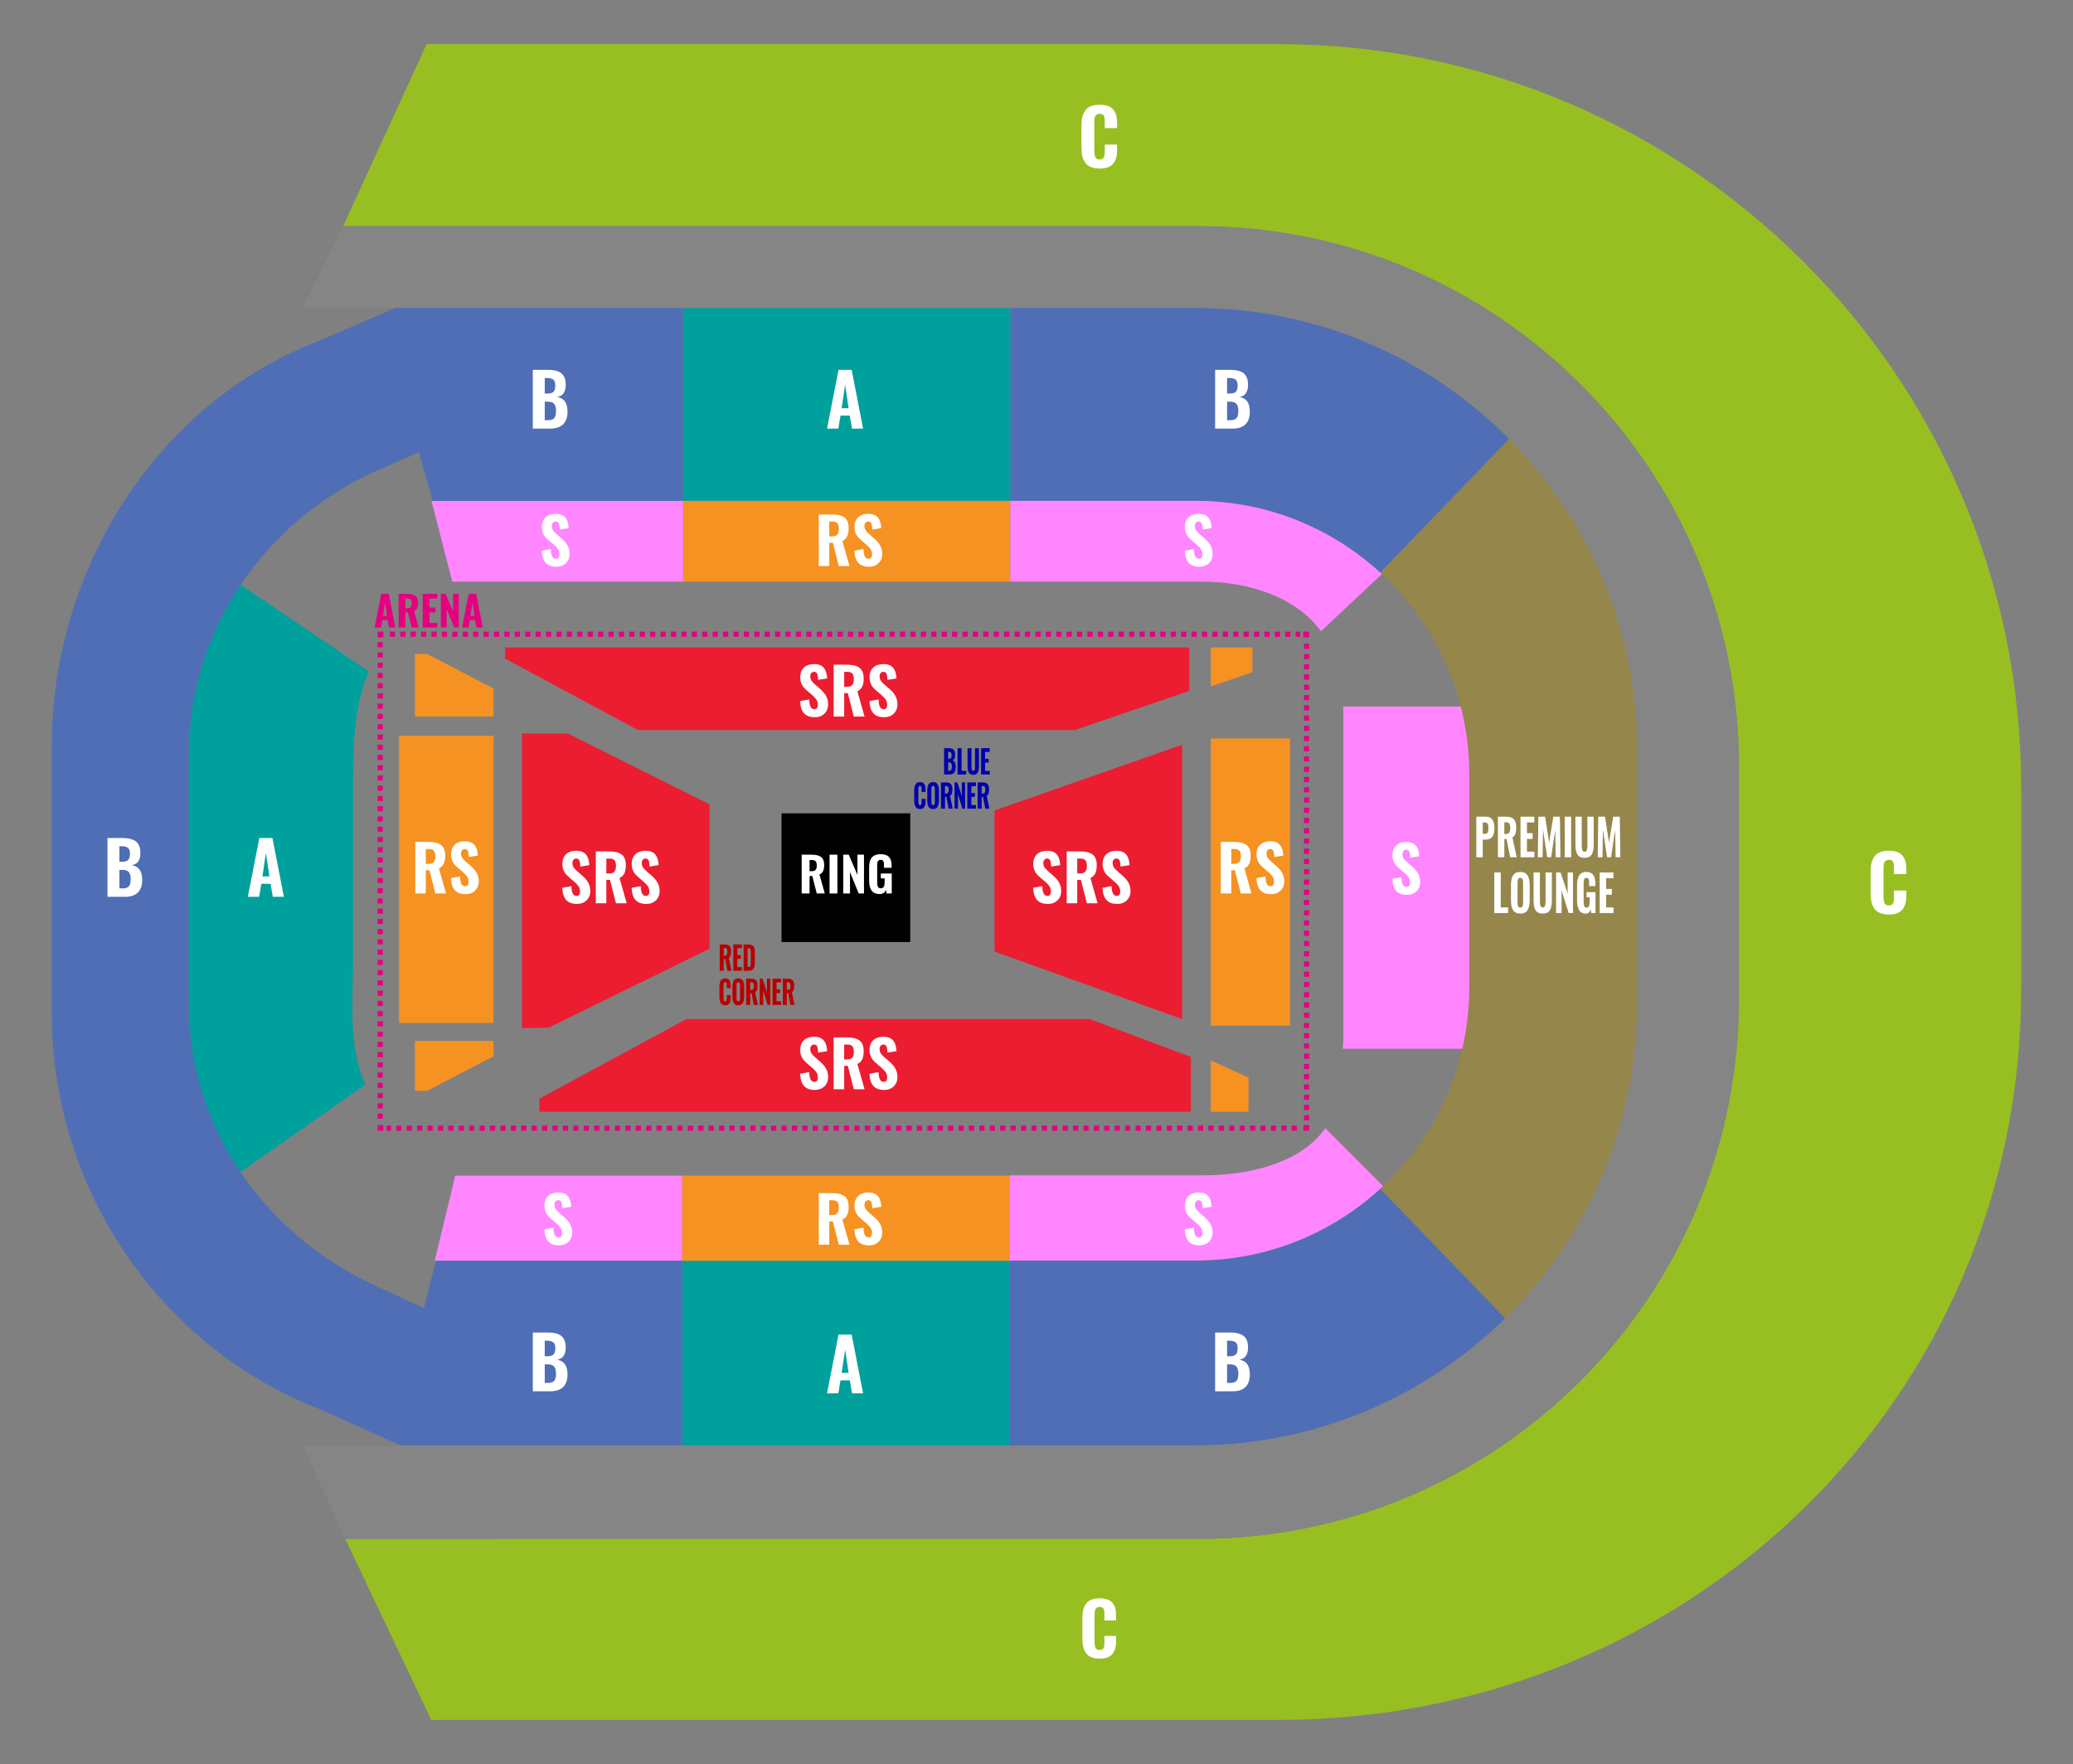 <?xml version="1.0" encoding="UTF-8"?>
<svg id="_レイヤー_2" data-name="レイヤー_2" xmlns="http://www.w3.org/2000/svg" version="1.1" viewBox="0 0 800 680.645">
  <rect x="0" y="0" width="800" height="680.645" fill="#808080" stroke="none"/>
  <!-- Generator: Adobe Illustrator 29.6.1, SVG Export Plug-In . SVG Version: 2.1.1 Build 9)  -->
  <polygon points="190.471 59.52 152.591 118.835 171.531 193.253 518.172 181.378 532.64 220.902 580.88 256.227 569.724 452.732 532.72 458.735 444.659 480.268 232.858 476.352 167.755 486.461 201.426 639.687 485.239 616.719 664.197 526.642 725.126 393.2 704.816 225.331 543.379 78.863 315.973 48.882 190.471 59.52" fill="#858585"/>
  <path d="M493.23,17.016H164.654l-32.221,70.242h330.148c115.158,0,208.512,93.354,208.512,208.512v89.495c0,115.158-93.354,208.512-208.512,208.512H133.238l33.188,69.852h326.805c158.378,0,286.77-123.489,286.77-281.868v-77.976c0-158.378-128.391-286.77-286.77-286.77Z" fill="#97bf22"/>
  <path d="M671.092,385.265v-89.495c0-115.158-93.354-208.512-208.512-208.512H132.432l-15.547,31.577h344.285c94.226,0,170.612,76.385,170.612,170.612v97.631c0,94.226-76.385,170.612-170.612,170.612H116.886l16.352,36.088h329.342c115.158,0,208.512-93.354,208.512-208.512Z" fill="#858585"/>
  <rect x="467.252" y="284.936" width="30.61" height="110.841" fill="#f59222"/>
  <rect x="153.98" y="283.886" width="36.491" height="110.841" fill="#f59222"/>
  <polygon points="383.799 367.161 456.216 393.2 456.216 287.353 383.799 312.716 383.799 367.161" fill="#ec1d31"/>
  <polygon points="273.844 366.038 211.779 396.496 201.426 396.744 201.426 283.031 219.134 283.031 273.844 310.391 273.844 366.038" fill="#ec1d31"/>
  <rect x="301.614" y="313.821" width="49.661" height="49.661"/>
  <polygon points="164.815 252.312 160.102 252.312 160.102 276.478 190.471 276.478 190.471 265.664 164.815 252.312" fill="#f59222"/>
  <polygon points="164.815 420.91 160.102 420.91 160.102 401.646 190.471 401.646 190.471 407.558 164.815 420.91" fill="#f59222"/>
  <rect x="263.291" y="486.461" width="126.307" height="71.228" fill="#00a09d"/>
  <path d="M461.405,486.461h-71.806v71.228h71.572c46.645,0,88.911-18.727,119.71-49.063l-48.16-49.892c-18.79,17.215-43.823,27.726-71.315,27.726Z" fill="#4f6eb5"/>
  <path d="M565.655,272.606h-47.302c.055.988.089,1.982.089,2.984v123.73c0,1.81-.092,3.598-.27,5.361h47.319c2.01-8.138,3.096-16.641,3.096-25.4v-81.984c0-8.506-1.033-16.766-2.932-24.69Z" fill="#ff86ff"/>
  <path d="M631.782,387.078v-97.631c0-46.824-18.868-89.237-49.41-120.066l-49.733,51.521c21.123,19.311,34.377,47.087,34.377,77.963v81.984c0,30.836-13.221,58.578-34.297,77.886l48.16,49.892c31.417-30.944,50.902-73.968,50.902-121.549Z" fill="#95864c"/>
  <path d="M461.17,118.835h-71.269v74.418h71.504c27.452,0,52.453,10.479,71.235,27.649l49.733-51.521c-30.918-31.209-73.8-50.546-121.202-50.546Z" fill="#4f6eb5"/>
  <rect x="263.593" y="118.835" width="126.308" height="74.418" fill="#00a09d"/>
  <polygon points="175.695 453.615 167.755 486.461 263.291 486.461 263.291 453.615 175.695 453.615" fill="#ff86ff"/>
  <rect x="263.291" y="453.615" width="126.307" height="32.847" fill="#f59222"/>
  <path d="M464.147,453.504h-74.548v32.847h71.806c28.011,0,53.456-10.925,72.36-28.722l-22.302-22.302c-9.544,13.535-29.496,18.177-47.316,18.177Z" fill="#ff86ff"/>
  <rect x="263.593" y="193.253" width="126.308" height="31.18" fill="#f59222"/>
  <path d="M464.147,224.433c17.588,0,36.053,5.899,45.632,19.136l23.501-22.057c-18.852-17.525-44.104-28.259-71.874-28.259h-71.504v31.18h74.246Z" fill="#ff86ff"/>
  <polygon points="174.542 224.433 263.593 224.433 263.593 193.253 166.513 193.253 174.542 224.433" fill="#ff86ff"/>
  <path d="M72.783,291.774v95.072c0,24.273,7.096,46.888,19.324,65.886l48.925-34.279c-6.698-14.336-4.753-31.815-4.753-48.683v-60.921c0-16.746-.483-35.455,6.123-49.711l-49.929-33.808c-12.45,19.114-19.691,41.931-19.691,66.443Z" fill="#00a09d"/>
  <path d="M142.904,182.714l18.729-8.216,5.317,18.755h96.644v-74.418h-111.002l-30.39,13.051c-60.767,23.593-102.201,86.765-102.201,155.869v103.108c0,69,42.49,129.098,103.111,152.763l31.493,14.063h108.687v-71.228h-95.093l-4.592,18.305-19.333-8.941c-41.636-19.392-71.491-60.021-71.491-108.979v-95.072c0-48.587,28.995-89.472,70.122-109.059Z" fill="#4f6eb5"/>
  <g>
    <polyline points="504.207 434.092 504.207 435.327 502.972 435.327" fill="none" stroke="#e4007f" stroke-miterlimit="10" stroke-width="1.999"/>
    <line x1="500.489" y1="435.327" x2="149.202" y2="435.327" fill="none" stroke="#e4007f" stroke-dasharray="2.009 2.009" stroke-miterlimit="10" stroke-width="1.999"/>
    <polyline points="147.96 435.327 146.725 435.327 146.725 434.092" fill="none" stroke="#e4007f" stroke-miterlimit="10" stroke-width="1.999"/>
    <line x1="146.725" y1="431.649" x2="146.725" y2="247.177" fill="none" stroke="#e4007f" stroke-dasharray="1.977 1.977" stroke-miterlimit="10" stroke-width="1.999"/>
    <polyline points="146.725 245.956 146.725 244.72 147.96 244.72" fill="none" stroke="#e4007f" stroke-miterlimit="10" stroke-width="1.999"/>
    <line x1="150.443" y1="244.72" x2="501.73" y2="244.72" fill="none" stroke="#e4007f" stroke-dasharray="2.009 2.009" stroke-miterlimit="10" stroke-width="1.999"/>
    <polyline points="502.972 244.72 504.207 244.72 504.207 245.956" fill="none" stroke="#e4007f" stroke-miterlimit="10" stroke-width="1.999"/>
    <line x1="504.207" y1="248.399" x2="504.207" y2="432.871" fill="none" stroke="#e4007f" stroke-dasharray="1.977 1.977" stroke-miterlimit="10" stroke-width="1.999"/>
  </g>
  <polygon points="194.982 249.815 194.921 254.117 246.214 281.714 414.731 281.714 458.924 266.598 458.924 249.815 194.982 249.815" fill="#ec1d31"/>
  <polygon points="483.33 249.815 467.252 249.815 467.252 264.869 483.33 259.369 483.33 249.815" fill="#f59222"/>
  <polygon points="420.531 393.2 264.902 393.2 208.181 423.892 208.181 428.965 459.549 428.965 459.549 407.796 420.531 393.2" fill="#ec1d31"/>
  <polygon points="481.819 415.732 467.252 409.204 467.252 428.965 481.819 428.965 481.819 415.732" fill="#f59222"/>
  <path d="M424.359,639.988c-1.241,0-2.298-.18-3.174-.539-.875-.361-1.564-.887-2.066-1.581-.501-.693-.862-1.486-1.08-2.38s-.328-1.933-.328-3.118v-8.004c0-1.231.11-2.298.328-3.2s.579-1.697,1.08-2.381c.502-.683,1.189-1.198,2.059-1.545.871-.348,1.931-.52,3.181-.52,1.185,0,2.195.152,3.03.459.834.305,1.49.754,1.97,1.347s.825,1.274,1.039,2.046c.215.77.322,1.671.322,2.701v1.971h-4.5v-2.668c0-.1-.005-.264-.014-.492-.008-.228-.025-.39-.047-.485-.023-.095-.056-.235-.097-.418s-.091-.315-.151-.397c-.059-.082-.134-.182-.226-.3-.091-.118-.198-.203-.321-.253-.123-.049-.269-.095-.438-.136s-.354-.062-.554-.062c-.355,0-.659.062-.91.185s-.444.276-.58.459c-.138.182-.243.431-.315.746-.074.314-.118.606-.136.875-.019.269-.028.608-.028,1.019v10.137c0,1.103.139,1.915.418,2.435.278.519.795.78,1.552.78.292,0,.548-.036.766-.11.218-.072.395-.193.526-.362.133-.169.238-.333.315-.492s.133-.385.164-.677c.033-.292.053-.538.062-.739.01-.202.014-.479.014-.835v-2.216h4.5v1.915c0,1.049-.103,1.967-.308,2.756-.205.788-.541,1.5-1.005,2.134-.466.634-1.122,1.117-1.971,1.451-.847.332-1.874.498-3.077.498Z" fill="#fff"/>
  <path d="M41.478,346.036v-22.681h5.745c.839,0,1.589.05,2.251.15.661.101,1.299.281,1.915.541.615.259,1.124.606,1.525,1.04s.716.996.944,1.689c.218.675.328,1.455.328,2.339v.11c-.037,2.727-1.145,4.268-3.324,4.623,2.645.41,3.981,2.253,4.008,5.527v.151c0,2.134-.556,3.748-1.669,4.842-1.14,1.113-2.79,1.669-4.952,1.669h-6.771ZM46.088,332.507h1.108c1.14,0,1.919-.251,2.339-.752.419-.501.629-1.318.629-2.449,0-1.049-.272-1.779-.814-2.189-.543-.41-1.398-.615-2.565-.615h-.698v6.006ZM46.088,342.794h1.258c1.159,0,1.963-.273,2.415-.821s.677-1.432.677-2.654c0-1.323-.244-2.266-.732-2.832-.488-.565-1.32-.848-2.496-.848h-1.122v7.155Z" fill="#fff"/>
  <path d="M205.616,165.374v-22.681h5.746c.839,0,1.589.05,2.251.15.66.101,1.299.281,1.915.541.615.259,1.124.606,1.524,1.04.402.433.717.996.945,1.689.218.675.328,1.455.328,2.339v.11c-.037,2.727-1.145,4.268-3.325,4.623,2.645.41,3.981,2.253,4.008,5.527v.151c0,2.134-.556,3.748-1.669,4.842-1.139,1.113-2.79,1.669-4.952,1.669h-6.771ZM210.226,151.845h1.108c1.14,0,1.92-.251,2.34-.752.419-.501.629-1.318.629-2.449,0-1.049-.272-1.779-.813-2.189-.543-.41-1.399-.615-2.566-.615h-.698v6.006ZM210.226,162.132h1.259c1.159,0,1.963-.273,2.415-.821s.677-1.432.677-2.654c0-1.323-.245-2.266-.733-2.832s-1.32-.848-2.496-.848h-1.122v7.155Z" fill="#fff"/>
  <path d="M468.934,165.374v-22.681h5.746c.839,0,1.589.05,2.251.15.661.101,1.3.281,1.915.541.615.259,1.124.606,1.525,1.04.401.433.716.996.944,1.689.218.675.328,1.455.328,2.339v.11c-.036,2.727-1.145,4.268-3.325,4.623,2.645.41,3.981,2.253,4.009,5.527v.151c0,2.134-.556,3.748-1.669,4.842-1.14,1.113-2.791,1.669-4.953,1.669h-6.771ZM473.544,151.845h1.108c1.14,0,1.92-.251,2.34-.752.419-.501.629-1.318.629-2.449,0-1.049-.272-1.779-.813-2.189-.543-.41-1.397-.615-2.566-.615h-.698v6.006ZM473.544,162.132h1.259c1.159,0,1.963-.273,2.415-.821s.677-1.432.677-2.654c0-1.323-.244-2.266-.731-2.832-.489-.565-1.32-.848-2.497-.848h-1.122v7.155Z" fill="#fff"/>
  <path d="M424.374,65.043c-1.312,0-2.432-.191-3.357-.572-.927-.381-1.656-.938-2.186-1.671-.531-.734-.912-1.573-1.144-2.519s-.348-2.046-.348-3.301v-8.467c0-1.303.116-2.432.348-3.388.232-.955.613-1.795,1.144-2.519.53-.723,1.256-1.268,2.178-1.635.921-.367,2.043-.55,3.365-.55,1.255,0,2.324.162,3.206.485.883.323,1.577.798,2.084,1.426.507.627.874,1.349,1.101,2.164s.34,1.769.34,2.858v2.085h-4.762v-2.823c0-.106-.005-.28-.014-.521-.01-.241-.027-.413-.051-.514s-.058-.249-.101-.442c-.043-.192-.097-.332-.159-.419s-.142-.193-.239-.319-.21-.215-.34-.268-.285-.101-.463-.145-.374-.065-.587-.065c-.375,0-.696.065-.962.196s-.471.292-.615.485-.256.456-.333.789-.126.642-.145.926c-.019.285-.029.644-.029,1.078v10.726c0,1.168.147,2.026.442,2.576.294.55.842.825,1.642.825.309,0,.579-.039.811-.116s.418-.205.558-.384.251-.352.333-.521.14-.408.174-.717c.034-.308.056-.569.065-.781s.014-.507.014-.883v-2.345h4.762v2.027c0,1.11-.109,2.082-.326,2.916-.217.835-.572,1.588-1.064,2.258-.492.671-1.186,1.183-2.084,1.534-.898.352-1.983.529-3.257.529Z" fill="#fff"/>
  <path d="M728.935,352.874c-1.312,0-2.432-.191-3.357-.572-.927-.38-1.656-.938-2.186-1.671-.531-.734-.912-1.572-1.144-2.519-.232-.945-.348-2.046-.348-3.301v-8.467c0-1.303.116-2.432.348-3.388.232-.955.613-1.795,1.144-2.519.53-.723,1.256-1.268,2.178-1.635.921-.367,2.043-.55,3.365-.55,1.255,0,2.324.162,3.206.485.883.323,1.577.798,2.084,1.426.507.627.874,1.349,1.101,2.164s.34,1.769.34,2.858v2.085h-4.762v-2.823c0-.106-.005-.28-.014-.521-.01-.241-.027-.413-.051-.514s-.058-.249-.101-.442c-.043-.192-.097-.332-.159-.419s-.142-.193-.239-.319-.21-.215-.34-.268-.285-.101-.463-.145-.374-.065-.587-.065c-.375,0-.696.065-.962.196s-.471.292-.615.485-.256.456-.333.789-.126.642-.145.926c-.019.285-.029.644-.029,1.078v10.726c0,1.168.147,2.026.442,2.577s.842.825,1.642.825c.309,0,.579-.039.811-.116s.418-.205.558-.384.251-.352.333-.521.14-.408.174-.717c.034-.308.056-.568.065-.781s.014-.507.014-.883v-2.345h4.762v2.026c0,1.11-.109,2.082-.326,2.917s-.572,1.587-1.064,2.258-1.186,1.183-2.084,1.534c-.898.352-1.983.529-3.257.529Z" fill="#fff"/>
  <g>
    <path d="M569.724,330.784v-15.669h3.818c2.123,0,3.185,1.499,3.185,4.498,0,.813-.083,1.507-.251,2.084-.167.577-.408,1.027-.722,1.352-.315.325-.671.558-1.069.699s-.856.212-1.371.212h-1.105v6.823h-2.485ZM572.209,321.731h.795c.55,0,.92-.159,1.107-.477.186-.318.28-.877.28-1.677,0-.409-.014-.732-.041-.968-.027-.236-.086-.46-.177-.671-.091-.211-.231-.361-.42-.449-.188-.088-.438-.132-.748-.132h-.795v4.375Z" fill="#fff"/>
    <path d="M578.058,330.784v-15.669h3.089c.648,0,1.206.065,1.673.194s.881.348,1.242.657c.362.308.631.737.811,1.285.18.548.269,1.222.269,2.022,0,1.008-.112,1.824-.335,2.448-.223.623-.608,1.096-1.154,1.417l1.688,7.645h-2.535l-1.401-7.069h-.862v7.069h-2.485ZM580.543,321.787h.619c.6,0,1.025-.181,1.274-.543.251-.363.377-.941.377-1.734,0-.775-.11-1.341-.328-1.697-.218-.355-.613-.533-1.183-.533h-.759v4.507Z" fill="#fff"/>
    <path d="M586.785,330.784v-15.669h5.322v2.211h-2.837v4.148h2.204v2.23h-2.204v4.905h2.867v2.173h-5.352Z" fill="#fff"/>
    <path d="M593.467,330.784l.199-15.669h2.616l1.541,9.998,1.621-9.998h2.544l.199,15.669h-1.821l-.17-10.575-1.585,10.575h-1.518l-1.629-10.631-.154,10.631h-1.843Z" fill="#fff"/>
    <path d="M603.859,330.784v-15.669h2.469v15.669h-2.469Z" fill="#fff"/>
    <path d="M611.506,330.992c-.683,0-1.257-.115-1.721-.345-.465-.23-.829-.58-1.091-1.049-.263-.469-.449-1.014-.558-1.635-.107-.62-.162-1.372-.162-2.254v-10.594h2.44v11c0,.296.006.55.018.761s.04.436.081.676c.042.24.101.433.177.581s.182.271.32.369.303.146.495.146.357-.048.497-.146.247-.221.321-.369.133-.342.176-.581c.045-.24.071-.463.082-.671.01-.208.014-.463.014-.766v-11h2.439v10.594c0,.882-.053,1.633-.162,2.254-.109.621-.292,1.166-.553,1.635-.261.469-.623.819-1.087,1.049s-1.04.345-1.728.345Z" fill="#fff"/>
    <path d="M616.585,330.784l.199-15.669h2.616l1.541,9.998,1.621-9.998h2.544l.199,15.669h-1.821l-.17-10.575-1.585,10.575h-1.518l-1.629-10.631-.154,10.631h-1.843Z" fill="#fff"/>
    <path d="M576.669,352.303v-15.669h2.485v13.496h2.852v2.173h-5.337Z" fill="#fff"/>
    <path d="M586.708,352.51c-.663,0-1.229-.115-1.694-.345-.467-.229-.84-.573-1.117-1.029-.278-.457-.479-.994-.605-1.612-.124-.617-.187-1.344-.187-2.182v-5.784c0-.838.063-1.564.187-2.178.126-.614.327-1.145.605-1.592s.65-.784,1.117-1.011c.466-.227,1.032-.34,1.694-.34,1.292,0,2.221.432,2.783,1.295s.845,2.139.845,3.827v5.784c0,1.688-.282,2.971-.845,3.851-.562.879-1.49,1.318-2.783,1.318ZM586.229,350.096c.133.08.293.118.479.118.187,0,.348-.039.483-.118.135-.078.241-.177.317-.297.076-.121.136-.278.181-.473.043-.196.072-.383.084-.562s.018-.395.018-.647v-7.334c0-.252-.006-.468-.018-.647-.012-.18-.041-.364-.084-.553-.045-.189-.105-.342-.181-.459s-.182-.212-.317-.288c-.135-.075-.296-.113-.483-.113-.186,0-.346.038-.479.113-.133.076-.235.172-.309.288s-.132.271-.174.463c-.041.192-.069.377-.081.553-.012.176-.018.39-.018.643v7.334c0,.252.006.467.018.647s.04.367.081.562c.042.196.1.352.174.473.074.119.176.218.309.297Z" fill="#fff"/>
    <path d="M595.365,352.51c-.683,0-1.257-.115-1.721-.345-.465-.229-.829-.579-1.091-1.049-.263-.469-.449-1.014-.558-1.635-.107-.62-.162-1.371-.162-2.253v-10.595h2.44v11c0,.297.006.55.018.761s.04.436.081.676c.042.239.101.433.177.58.076.148.182.272.32.369s.303.146.495.146.357-.048.497-.146.247-.221.321-.369c.074-.147.133-.342.176-.58.045-.24.071-.463.082-.671.01-.209.014-.463.014-.766v-11h2.439v10.595c0,.882-.053,1.633-.162,2.253-.109.622-.292,1.166-.553,1.635s-.623.819-1.087,1.049c-.465.231-1.04.345-1.728.345Z" fill="#fff"/>
    <path d="M600.514,352.303v-15.669h1.733l2.727,8.138v-8.138h2.064v15.669h-1.658l-2.743-8.656v8.656h-2.123Z" fill="#fff"/>
    <path d="M611.92,352.52c-.605,0-1.122-.127-1.556-.378-.432-.252-.776-.622-1.032-1.107-.255-.485-.44-1.05-.556-1.696s-.173-1.397-.173-2.254v-5.16c0-.706.035-1.333.106-1.881s.193-1.054.364-1.517c.173-.463.393-.844.664-1.143s.611-.532,1.021-.699c.41-.167.886-.25,1.426-.25.638,0,1.186.103,1.644.307.457.205.819.512,1.087.921.268.41.462.888.583,1.437.119.548.18,1.191.18,1.928v.888h-2.41v-1.058c0-.29-.005-.526-.014-.709s-.035-.373-.074-.571c-.04-.199-.097-.355-.17-.468s-.175-.206-.305-.279c-.13-.072-.292-.109-.483-.109-.202,0-.372.046-.509.137-.138.092-.243.202-.316.331-.075.129-.132.31-.174.543s-.066.441-.074.624-.011.422-.011.718v6.795c0,.763.081,1.342.243,1.739.163.397.465.595.908.595.447,0,.758-.212.932-.637.175-.426.262-1.032.262-1.82v-1.54h-1.202v-1.966h3.443v8.061h-1.629l-.162-1.437c-.369,1.103-1.04,1.655-2.013,1.655Z" fill="#fff"/>
    <path d="M617.332,352.303v-15.669h5.322v2.211h-2.837v4.148h2.204v2.23h-2.204v4.906h2.867v2.173h-5.352Z" fill="#fff"/>
  </g>
  <g>
    <path d="M364.341,298.832v-10.14h1.926c.281,0,.533.022.754.067.222.045.437.126.643.242.206.116.377.271.51.465.135.194.24.445.317.755.072.302.11.65.11,1.046v.049c-.012,1.219-.384,1.908-1.115,2.067.887.183,1.335,1.007,1.344,2.471v.067c0,.955-.187,1.676-.56,2.165-.383.498-.935.746-1.661.746h-2.27ZM365.887,292.783h.372c.381,0,.643-.112.784-.337.14-.224.21-.589.21-1.095,0-.469-.091-.795-.273-.979s-.468-.275-.859-.275h-.234v2.685ZM365.887,297.382h.421c.389,0,.659-.122.81-.367.152-.245.227-.64.227-1.187,0-.591-.081-1.013-.245-1.266s-.443-.379-.838-.379h-.375v3.199Z" fill="#0000ae"/>
    <path d="M369.54,298.832v-10.14h1.546v8.734h1.775v1.407h-3.321Z" fill="#0000ae"/>
    <path d="M375.592,298.966c-.425,0-.782-.074-1.072-.223-.288-.149-.515-.375-.678-.679-.164-.304-.28-.656-.346-1.058-.068-.401-.101-.888-.101-1.458v-6.856h1.518v7.119c0,.192.004.356.012.492.007.136.024.282.051.437.025.154.062.28.11.376.047.096.113.176.199.238.086.063.188.095.308.095s.222-.031.309-.095c.088-.063.154-.142.2-.238s.082-.221.11-.376c.028-.155.045-.3.051-.434s.008-.3.008-.495v-7.119h1.518v6.856c0,.571-.033,1.057-.1,1.458-.068.402-.182.755-.344,1.058-.163.304-.387.53-.677.679-.288.149-.647.223-1.075.223Z" fill="#0000ae"/>
    <path d="M378.614,298.832v-10.14h3.313v1.431h-1.767v2.685h1.372v1.443h-1.372v3.175h1.785v1.407h-3.331Z" fill="#0000ae"/>
    <path d="M355.049,312.165c-.416,0-.771-.081-1.064-.241-.293-.161-.524-.396-.693-.707-.168-.31-.288-.664-.362-1.064-.074-.399-.11-.864-.11-1.394v-3.578c0-.55.036-1.028.11-1.431s.194-.758.362-1.064c.169-.305.398-.536.69-.691s.648-.232,1.067-.232c.397,0,.736.068,1.016.205.28.137.5.338.66.603s.278.57.349.914c.072.345.107.747.107,1.208v.881h-1.509v-1.193c0-.045-.001-.118-.005-.22-.002-.102-.008-.174-.016-.217-.008-.043-.018-.105-.033-.186-.013-.081-.03-.141-.051-.177-.019-.037-.045-.081-.075-.135-.031-.052-.066-.091-.109-.113-.041-.022-.089-.043-.146-.062-.057-.018-.118-.027-.186-.027-.119,0-.221.027-.305.083-.084.055-.148.123-.196.205-.046.081-.081.192-.105.334-.024.141-.04.271-.046.391-.006.121-.01.272-.01.456v4.532c0,.494.047.856.14,1.089.094.232.267.349.521.349.098,0,.183-.016.257-.049.072-.033.132-.087.176-.162s.08-.148.105-.22c.027-.071.045-.172.056-.302.011-.131.018-.241.021-.331.004-.089.005-.214.005-.373v-.991h1.509v.856c0,.469-.034.88-.103,1.232-.069.353-.181.671-.337.955-.157.283-.377.499-.661.648-.284.149-.629.223-1.032.223Z" fill="#0000ae"/>
    <path d="M360.094,312.165c-.413,0-.764-.074-1.055-.223s-.523-.371-.695-.667-.298-.643-.375-1.043c-.078-.399-.117-.871-.117-1.413v-3.743c0-.542.039-1.013.117-1.41.077-.398.203-.741.375-1.031.173-.289.404-.507.695-.654s.642-.22,1.055-.22c.805,0,1.382.279,1.732.838.35.558.525,1.384.525,2.477v3.743c0,1.093-.175,1.923-.525,2.492s-.927.853-1.732.853ZM359.796,310.602c.083.051.182.077.298.077.117,0,.217-.025.3-.077.084-.051.15-.115.198-.192.047-.077.084-.179.112-.306.028-.126.045-.247.053-.364.007-.116.011-.256.011-.419v-4.746c0-.163-.004-.302-.011-.419-.008-.116-.025-.235-.053-.358s-.065-.221-.112-.296c-.048-.075-.113-.138-.198-.187-.083-.049-.183-.073-.3-.073-.116,0-.215.024-.298.073-.082.049-.146.112-.192.187s-.082.175-.109.299c-.025.124-.042.244-.049.358-.008.114-.012.253-.012.416v4.746c0,.163.004.303.012.419.007.116.024.238.049.364.027.127.063.229.109.306s.11.142.192.192Z" fill="#0000ae"/>
    <path d="M363.14,312.03v-10.14h1.922c.403,0,.751.042,1.041.126.29.083.548.225.772.425s.393.477.504.831c.112.355.168.791.168,1.309,0,.652-.07,1.18-.209,1.584s-.379.709-.718.917l1.051,4.948h-1.579l-.871-4.575h-.537v4.575h-1.546ZM364.686,306.208h.385c.374,0,.638-.117.794-.352s.234-.609.234-1.122c0-.501-.069-.868-.204-1.098-.136-.231-.381-.346-.736-.346h-.473v2.917Z" fill="#0000ae"/>
    <path d="M368.384,312.03v-10.14h1.078l1.698,5.266v-5.266h1.284v10.14h-1.032l-1.706-5.602v5.602h-1.321Z" fill="#0000ae"/>
    <path d="M373.314,312.03v-10.14h3.311v1.431h-1.766v2.685h1.371v1.443h-1.371v3.175h1.784v1.407h-3.33Z" fill="#0000ae"/>
    <path d="M377.288,312.03v-10.14h1.922c.403,0,.751.042,1.041.126.29.083.548.225.772.425s.393.477.504.831c.112.355.168.791.168,1.309,0,.652-.07,1.18-.209,1.584s-.379.709-.718.917l1.051,4.948h-1.579l-.871-4.575h-.537v4.575h-1.546ZM378.834,306.208h.385c.374,0,.638-.117.794-.352s.234-.609.234-1.122c0-.501-.069-.868-.204-1.098-.136-.231-.381-.346-.736-.346h-.473v2.917Z" fill="#0000ae"/>
  </g>
  <g>
    <path d="M277.751,374.565v-10.141h1.921c.404,0,.751.042,1.041.126s.548.226.772.425c.226.2.393.478.504.831.112.355.168.792.168,1.309,0,.653-.069,1.18-.209,1.585-.139.403-.378.708-.718.917l1.051,4.948h-1.579l-.871-4.575h-.537v4.575h-1.545ZM279.296,368.742h.386c.373,0,.637-.117.793-.351.157-.235.234-.609.234-1.122,0-.502-.068-.868-.204-1.098s-.381-.345-.736-.345h-.473v2.917Z" fill="#b80000"/>
    <path d="M282.995,374.565v-10.141h3.311v1.431h-1.767v2.685h1.372v1.443h-1.372v3.174h1.785v1.407h-3.33Z" fill="#b80000"/>
    <path d="M286.97,374.565v-10.141h1.848c.48,0,.88.059,1.2.177s.576.313.766.582.326.596.405.981.119.868.119,1.447v3.657c0,.588-.04,1.08-.119,1.481-.08.399-.214.739-.403,1.017-.189.28-.442.483-.757.609-.315.126-.707.189-1.174.189h-1.885ZM288.515,373.128h.322c.106,0,.202-.008.286-.024.084-.017.157-.046.218-.086.06-.041.112-.083.156-.126.042-.043.078-.105.107-.187.029-.081.052-.158.069-.229s.029-.17.037-.297c.007-.126.012-.238.013-.335.001-.099.002-.231.002-.398v-4.067c0-.24-.005-.432-.014-.574-.008-.144-.03-.281-.064-.414-.034-.132-.083-.231-.148-.296-.066-.065-.154-.117-.264-.157-.11-.039-.247-.058-.413-.058h-.308v7.248Z" fill="#b80000"/>
    <path d="M279.866,387.898c-.416,0-.771-.081-1.064-.241s-.525-.396-.693-.706-.288-.665-.362-1.064-.111-.864-.111-1.395v-3.577c0-.55.037-1.028.111-1.431.074-.404.194-.759.362-1.064s.398-.536.69-.692c.292-.154.648-.232,1.067-.232.397,0,.736.068,1.016.204.28.138.5.338.66.603.161.264.276.57.349.914.071.345.107.747.107,1.208v.881h-1.509v-1.192c0-.045-.002-.118-.005-.221-.004-.101-.008-.174-.016-.217-.008-.042-.019-.105-.033-.186-.013-.082-.03-.141-.051-.177-.019-.037-.045-.082-.076-.135-.03-.052-.066-.091-.107-.112-.041-.023-.091-.043-.147-.062-.056-.018-.118-.028-.185-.028-.119,0-.222.028-.305.083-.084.054-.15.123-.196.204-.046.082-.081.193-.105.334-.024.14-.04.27-.046.391s-.01.272-.01.455v4.533c0,.494.047.856.14,1.089.093.232.267.349.521.349.098,0,.183-.017.256-.049.074-.033.133-.087.177-.162.043-.076.08-.148.105-.221.027-.071.045-.171.056-.302.011-.132.017-.241.021-.331.002-.089.005-.214.005-.373v-.991h1.509v.856c0,.469-.034.88-.103,1.232-.069.354-.181.671-.338.955-.156.284-.375.5-.66.648-.285.15-.629.223-1.032.223Z" fill="#b80000"/>
    <path d="M284.911,387.898c-.413,0-.764-.074-1.055-.223-.291-.148-.523-.37-.695-.666s-.298-.643-.377-1.043c-.077-.399-.117-.871-.117-1.413v-3.742c0-.543.04-1.013.117-1.411.078-.397.204-.741.377-1.031.173-.288.404-.507.695-.654.291-.146.642-.22,1.055-.22.805,0,1.382.279,1.732.838s.525,1.384.525,2.478v3.742c0,1.093-.175,1.924-.525,2.492-.35.57-.927.853-1.732.853ZM284.613,386.335c.083.052.182.077.298.077s.216-.025.3-.077c.084-.051.15-.115.198-.192.047-.077.084-.18.112-.307.027-.126.045-.247.052-.363.008-.116.012-.256.012-.419v-4.746c0-.163-.004-.303-.012-.419-.007-.116-.025-.235-.052-.358-.028-.122-.065-.221-.112-.296-.048-.076-.113-.138-.198-.187s-.185-.074-.3-.074-.215.024-.298.074c-.082.049-.147.111-.193.187-.046.075-.081.175-.107.299-.025.124-.042.244-.051.357-.007.115-.011.253-.011.416v4.746c0,.163.004.303.011.419.008.116.025.238.051.363.027.127.062.229.107.307s.111.141.193.192Z" fill="#b80000"/>
    <path d="M287.959,387.764v-10.141h1.921c.404,0,.751.042,1.041.126s.548.226.772.425c.226.2.393.478.504.831.112.355.168.792.168,1.309,0,.653-.069,1.18-.209,1.585-.139.403-.378.708-.718.917l1.051,4.948h-1.579l-.871-4.575h-.537v4.575h-1.545ZM289.503,381.941h.386c.373,0,.637-.117.793-.351.157-.235.234-.609.234-1.122,0-.502-.068-.868-.204-1.098s-.381-.345-.736-.345h-.473v2.917Z" fill="#b80000"/>
    <path d="M293.202,387.764v-10.141h1.078l1.697,5.267v-5.267h1.284v10.141h-1.032l-1.706-5.602v5.602h-1.32Z" fill="#b80000"/>
    <path d="M298.131,387.764v-10.141h3.311v1.431h-1.767v2.685h1.372v1.443h-1.372v3.174h1.785v1.407h-3.33Z" fill="#b80000"/>
    <path d="M302.106,387.764v-10.141h1.921c.404,0,.751.042,1.041.126s.548.226.772.425c.226.2.393.478.504.831.112.355.168.792.168,1.309,0,.653-.069,1.18-.209,1.585-.139.403-.378.708-.718.917l1.051,4.948h-1.579l-.871-4.575h-.537v4.575h-1.545ZM303.651,381.941h.386c.373,0,.637-.117.793-.351.157-.235.234-.609.234-1.122,0-.502-.068-.868-.204-1.098s-.381-.345-.736-.345h-.473v2.917Z" fill="#b80000"/>
  </g>
  <path d="M319.168,165.374l4.431-22.681h5.061l4.419,22.681h-4.282l-.835-5.02h-3.598l-.834,5.02h-4.364ZM324.804,157.494h2.695l-1.354-9.029-1.341,9.029Z" fill="#fff"/>
  <path d="M319.168,537.617l4.431-22.681h5.061l4.419,22.681h-4.282l-.835-5.02h-3.598l-.834,5.02h-4.364ZM324.804,529.737h2.695l-1.354-9.029-1.341,9.029Z" fill="#fff"/>
  <path d="M95.642,346.036l4.432-22.681h5.061l4.419,22.681h-4.282l-.835-5.02h-3.598l-.834,5.02h-4.364ZM101.278,338.157h2.695l-1.354-9.029-1.341,9.029Z" fill="#fff"/>
  <path d="M205.616,536.832v-22.681h5.746c.839,0,1.589.049,2.251.151.66.1,1.299.28,1.915.539.615.261,1.124.607,1.524,1.04.402.433.717.996.945,1.69.218.675.328,1.454.328,2.339v.11c-.037,2.726-1.145,4.267-3.325,4.623,2.645.41,3.981,2.253,4.008,5.527v.15c0,2.135-.556,3.748-1.669,4.843-1.139,1.113-2.79,1.669-4.952,1.669h-6.771ZM210.226,523.303h1.108c1.14,0,1.92-.251,2.34-.752.419-.502.629-1.318.629-2.449,0-1.049-.272-1.779-.813-2.189-.543-.41-1.399-.615-2.566-.615h-.698v6.005ZM210.226,533.591h1.259c1.159,0,1.963-.274,2.415-.822.451-.547.677-1.431.677-2.654,0-1.321-.245-2.265-.733-2.831s-1.32-.848-2.496-.848h-1.122v7.155Z" fill="#fff"/>
  <path d="M468.934,536.832v-22.681h5.746c.839,0,1.589.049,2.251.151.661.1,1.3.28,1.915.539.615.261,1.124.607,1.525,1.04.401.433.716.996.944,1.69.218.675.328,1.454.328,2.339v.11c-.036,2.726-1.145,4.267-3.325,4.623,2.645.41,3.981,2.253,4.009,5.527v.15c0,2.135-.556,3.748-1.669,4.843-1.14,1.113-2.791,1.669-4.953,1.669h-6.771ZM473.544,523.303h1.108c1.14,0,1.92-.251,2.34-.752.419-.502.629-1.318.629-2.449,0-1.049-.272-1.779-.813-2.189-.543-.41-1.397-.615-2.566-.615h-.698v6.005ZM473.544,533.591h1.259c1.159,0,1.963-.274,2.415-.822.451-.547.677-1.431.677-2.654,0-1.321-.244-2.265-.731-2.831-.489-.566-1.32-.848-2.497-.848h-1.122v7.155Z" fill="#fff"/>
  <g>
    <path d="M160.276,344.755v-19.903h5.03c1.056,0,1.963.082,2.724.246s1.435.442,2.024.834c.588.392,1.028.936,1.32,1.633s.438,1.553.438,2.569c0,1.28-.182,2.317-.547,3.109s-.99,1.392-1.879,1.801l2.749,9.711h-4.128l-2.281-8.979h-1.405v8.979h-4.045ZM164.321,333.328h1.008c.976,0,1.669-.23,2.077-.69.408-.46.613-1.194.613-2.202,0-.985-.179-1.703-.535-2.155-.356-.453-.998-.678-1.927-.678h-1.236v5.726Z" fill="#fff"/>
    <path d="M179.662,345.02c-1.849,0-3.229-.508-4.142-1.524-.912-1.017-1.408-2.577-1.488-4.682l3.505-.624c.017,1.241.182,2.175.498,2.803.316.629.803.943,1.459.943.472,0,.813-.152,1.026-.456s.319-.696.319-1.177c0-.784-.17-1.442-.51-1.974s-.887-1.127-1.639-1.782l-2.136-1.849c-.544-.472-.982-.914-1.315-1.326-.332-.412-.612-.936-.84-1.573-.228-.636-.342-1.342-.342-2.119,0-1.609.475-2.855,1.428-3.739.952-.884,2.262-1.331,3.926-1.338.56,0,1.073.056,1.536.168.465.112.863.264,1.195.456.332.192.626.432.882.72.256.288.465.587.624.894.161.308.297.656.409,1.044.111.388.192.756.239,1.104.048.348.084.727.109,1.134l-3.482.552c-.016-.408-.035-.748-.059-1.02-.024-.272-.071-.554-.139-.846s-.158-.52-.27-.684-.263-.298-.456-.402c-.192-.104-.42-.148-.684-.132-.448.024-.794.196-1.038.516-.244.32-.366.708-.366,1.165,0,.36.041.686.126.978s.222.57.414.835c.192.264.367.476.523.636.156.161.383.377.678.648l2.101,1.825c.448.401.838.789,1.171,1.165.332.377.646.804.941,1.285.297.48.523,1.008.678,1.585.157.576.234,1.188.234,1.836,0,1.449-.469,2.637-1.41,3.566-.941.929-2.176,1.393-3.704,1.393Z" fill="#fff"/>
  </g>
  <g>
    <path d="M471.117,344.755v-19.903h5.03c1.057,0,1.965.082,2.725.246s1.435.442,2.023.834c.589.392,1.028.936,1.32,1.633s.439,1.553.439,2.569c0,1.28-.182,2.317-.547,3.109s-.991,1.392-1.879,1.801l2.749,9.711h-4.13l-2.281-8.979h-1.404v8.979h-4.046ZM475.164,333.328h1.008c.976,0,1.669-.23,2.077-.69.408-.46.612-1.194.612-2.202,0-.985-.177-1.703-.533-2.155-.357-.453-.999-.678-1.927-.678h-1.236v5.726Z" fill="#fff"/>
    <path d="M490.505,345.02c-1.849,0-3.229-.508-4.142-1.524-.912-1.017-1.408-2.577-1.488-4.682l3.505-.624c.016,1.241.182,2.175.498,2.803.316.629.803.943,1.458.943.473,0,.815-.152,1.027-.456s.317-.696.317-1.177c0-.784-.169-1.442-.509-1.974s-.887-1.127-1.639-1.782l-2.137-1.849c-.544-.472-.982-.914-1.314-1.326s-.612-.936-.84-1.573c-.228-.636-.343-1.342-.343-2.119,0-1.609.477-2.855,1.429-3.739.952-.884,2.26-1.331,3.926-1.338.56,0,1.072.056,1.536.168.465.112.862.264,1.195.456.332.192.626.432.882.72.256.288.463.587.624.894.161.308.296.656.408,1.044s.192.756.24,1.104.084.727.109,1.134l-3.482.552c-.016-.408-.036-.748-.06-1.02-.024-.272-.07-.554-.138-.846s-.158-.52-.27-.684-.264-.298-.456-.402c-.192-.104-.42-.148-.684-.132-.448.024-.794.196-1.038.516-.245.32-.367.708-.367,1.165,0,.36.042.686.127.978.083.292.222.57.414.835.192.264.366.476.523.636.156.161.381.377.678.648l2.1,1.825c.449.401.839.789,1.171,1.165.332.377.647.804.943,1.285.296.48.523,1.008.678,1.585s.234,1.188.234,1.836c0,1.449-.471,2.637-1.411,3.566-.94.929-2.175,1.393-3.702,1.393Z" fill="#fff"/>
  </g>
  <g>
    <path d="M315.972,218.41v-19.903h5.03c1.056,0,1.965.082,2.725.246s1.435.442,2.023.834c.588.392,1.028.936,1.32,1.633s.438,1.553.438,2.569c0,1.28-.182,2.317-.545,3.109-.364.792-.991,1.392-1.879,1.801l2.749,9.711h-4.13l-2.281-8.979h-1.405v8.979h-4.045ZM320.017,206.983h1.009c.976,0,1.669-.23,2.077-.69.408-.46.612-1.194.612-2.202,0-.985-.179-1.703-.535-2.155-.356-.453-.998-.678-1.926-.678h-1.237v5.726Z" fill="#fff"/>
    <path d="M335.358,218.675c-1.848,0-3.228-.508-4.141-1.525-.912-1.016-1.408-2.577-1.489-4.682l3.506-.624c.016,1.241.182,2.175.498,2.803.315.629.801.943,1.458.943.472,0,.815-.152,1.027-.456.211-.304.317-.696.317-1.177,0-.784-.17-1.442-.51-1.974-.339-.532-.886-1.127-1.638-1.782l-2.137-1.849c-.544-.472-.982-.914-1.314-1.326s-.612-.936-.84-1.573c-.228-.636-.343-1.342-.343-2.119,0-1.609.477-2.855,1.429-3.739.952-.884,2.26-1.331,3.926-1.338.56,0,1.072.056,1.536.168.463.112.862.264,1.194.456.333.192.626.432.883.72.256.288.463.587.624.894.159.308.296.656.408,1.044s.192.756.24,1.104.084.727.107,1.134l-3.48.552c-.017-.408-.036-.748-.06-1.02-.024-.272-.07-.554-.138-.846-.069-.292-.158-.52-.27-.684s-.264-.298-.456-.402c-.192-.104-.42-.148-.684-.132-.448.024-.794.196-1.038.516-.245.32-.367.708-.367,1.165,0,.36.042.686.127.978.083.292.222.57.414.835.192.264.366.476.521.636.157.161.383.377.678.648l2.101,1.825c.449.401.839.789,1.171,1.165.332.377.646.804.943,1.285.296.48.523,1.008.678,1.585s.234,1.188.234,1.836c0,1.449-.471,2.637-1.411,3.566-.94.929-2.175,1.393-3.704,1.393Z" fill="#fff"/>
  </g>
  <path d="M214.709,218.675c-1.848,0-3.228-.508-4.141-1.525-.912-1.016-1.408-2.577-1.489-4.682l3.506-.624c.016,1.241.182,2.175.498,2.803.315.629.801.943,1.458.943.472,0,.815-.152,1.027-.456.211-.304.317-.696.317-1.177,0-.784-.17-1.442-.51-1.974-.339-.532-.886-1.127-1.638-1.782l-2.137-1.849c-.544-.472-.982-.914-1.314-1.326s-.612-.936-.84-1.573c-.228-.636-.343-1.342-.343-2.119,0-1.609.477-2.855,1.429-3.739.952-.884,2.26-1.331,3.926-1.338.56,0,1.072.056,1.536.168.463.112.862.264,1.194.456.333.192.626.432.883.72.256.288.463.587.624.894.159.308.296.656.408,1.044s.192.756.24,1.104.084.727.107,1.134l-3.48.552c-.017-.408-.036-.748-.06-1.02-.024-.272-.07-.554-.138-.846-.069-.292-.158-.52-.27-.684s-.264-.298-.456-.402c-.192-.104-.42-.148-.684-.132-.448.024-.794.196-1.038.516-.245.32-.367.708-.367,1.165,0,.36.042.686.127.978.083.292.222.57.414.835.192.264.366.476.521.636.157.161.383.377.678.648l2.101,1.825c.449.401.839.789,1.171,1.165.332.377.646.804.943,1.285.296.48.523,1.008.678,1.585s.234,1.188.234,1.836c0,1.449-.471,2.637-1.411,3.566-.94.929-2.175,1.393-3.704,1.393Z" fill="#fff"/>
  <path d="M462.855,218.675c-1.849,0-3.229-.508-4.142-1.525-.912-1.016-1.408-2.577-1.488-4.682l3.505-.624c.016,1.241.182,2.175.498,2.803.316.629.803.943,1.458.943.473,0,.815-.152,1.027-.456s.317-.696.317-1.177c0-.784-.169-1.442-.509-1.974s-.887-1.127-1.639-1.782l-2.137-1.849c-.544-.472-.982-.914-1.314-1.326s-.612-.936-.84-1.573c-.228-.636-.343-1.342-.343-2.119,0-1.609.477-2.855,1.429-3.739.952-.884,2.26-1.331,3.926-1.338.56,0,1.072.056,1.536.168.465.112.862.264,1.195.456.332.192.626.432.882.72.256.288.463.587.624.894.161.308.296.656.408,1.044s.192.756.24,1.104.084.727.109,1.134l-3.482.552c-.016-.408-.036-.748-.06-1.02-.024-.272-.07-.554-.138-.846s-.158-.52-.27-.684-.264-.298-.456-.402c-.192-.104-.42-.148-.684-.132-.448.024-.794.196-1.038.516-.245.32-.367.708-.367,1.165,0,.36.042.686.127.978.083.292.222.57.414.835.192.264.366.476.523.636.156.161.381.377.678.648l2.1,1.825c.449.401.839.789,1.171,1.165.332.377.647.804.943,1.285.296.48.523,1.008.678,1.585s.234,1.188.234,1.836c0,1.449-.471,2.637-1.411,3.566-.94.929-2.175,1.393-3.702,1.393Z" fill="#fff"/>
  <path d="M462.855,480.533c-1.849,0-3.229-.508-4.142-1.525-.912-1.016-1.408-2.577-1.488-4.681l3.505-.624c.016,1.241.182,2.175.498,2.802.316.629.803.943,1.458.943.473,0,.815-.152,1.027-.456s.317-.696.317-1.177c0-.783-.169-1.442-.509-1.974s-.887-1.126-1.639-1.782l-2.137-1.849c-.544-.472-.982-.914-1.314-1.326-.332-.412-.612-.936-.84-1.572s-.343-1.342-.343-2.119c0-1.609.477-2.854,1.429-3.739s2.26-1.331,3.926-1.338c.56,0,1.072.056,1.536.168s.862.264,1.195.456c.332.192.626.432.882.72s.463.587.624.894.296.656.408,1.044c.112.389.192.757.24,1.104.048.349.084.727.109,1.134l-3.482.553c-.016-.408-.036-.748-.06-1.021-.024-.272-.07-.554-.138-.846s-.158-.52-.27-.684-.264-.298-.456-.402-.42-.148-.684-.132c-.448.023-.794.196-1.038.515-.245.321-.367.708-.367,1.165,0,.361.042.687.127.979.083.292.222.57.414.834s.366.477.523.636c.156.161.381.377.678.648l2.1,1.825c.449.401.839.789,1.171,1.165.332.377.647.805.943,1.285.296.479.523,1.008.678,1.585.156.576.234,1.188.234,1.836,0,1.449-.471,2.638-1.411,3.566s-2.175,1.393-3.702,1.393Z" fill="#fff"/>
  <path d="M215.718,480.533c-1.848,0-3.228-.508-4.141-1.525-.912-1.016-1.408-2.577-1.489-4.681l3.506-.624c.016,1.241.182,2.175.498,2.802.315.629.801.943,1.458.943.472,0,.815-.152,1.027-.456.211-.304.317-.696.317-1.177,0-.783-.17-1.442-.51-1.974-.339-.532-.886-1.126-1.638-1.782l-2.137-1.849c-.544-.472-.982-.914-1.314-1.326-.332-.412-.612-.936-.84-1.572s-.343-1.342-.343-2.119c0-1.609.477-2.854,1.429-3.739s2.26-1.331,3.926-1.338c.56,0,1.072.056,1.536.168.463.112.862.264,1.194.456.333.192.626.432.883.72.256.288.463.587.624.894.159.308.296.656.408,1.044.112.389.192.757.24,1.104.048.349.084.727.107,1.134l-3.48.553c-.017-.408-.036-.748-.06-1.021-.024-.272-.07-.554-.138-.846-.069-.292-.158-.52-.27-.684s-.264-.298-.456-.402-.42-.148-.684-.132c-.448.023-.794.196-1.038.515-.245.321-.367.708-.367,1.165,0,.361.042.687.127.979.083.292.222.57.414.834s.366.477.521.636c.157.161.383.377.678.648l2.101,1.825c.449.401.839.789,1.171,1.165.332.377.646.805.943,1.285.296.479.523,1.008.678,1.585.156.576.234,1.188.234,1.836,0,1.449-.471,2.638-1.411,3.566s-2.175,1.393-3.704,1.393Z" fill="#fff"/>
  <path d="M542.969,345.284c-1.849,0-3.229-.508-4.142-1.525-.912-1.016-1.408-2.577-1.488-4.682l3.505-.624c.016,1.241.182,2.175.498,2.803.316.629.803.943,1.458.943.473,0,.815-.152,1.027-.456s.317-.696.317-1.177c0-.784-.169-1.442-.509-1.974s-.887-1.127-1.639-1.782l-2.137-1.849c-.544-.472-.982-.914-1.314-1.326s-.612-.936-.84-1.573c-.228-.636-.343-1.342-.343-2.119,0-1.609.477-2.855,1.429-3.739.952-.884,2.26-1.331,3.926-1.338.56,0,1.072.056,1.536.168.465.112.862.264,1.195.456.332.192.626.432.882.72.256.288.463.587.624.894.161.308.296.656.408,1.044s.192.756.24,1.104.084.727.109,1.134l-3.482.552c-.016-.408-.036-.748-.06-1.02-.024-.272-.07-.554-.138-.846s-.158-.52-.27-.684-.264-.298-.456-.402c-.192-.104-.42-.148-.684-.132-.448.024-.794.196-1.038.516-.245.32-.367.708-.367,1.165,0,.36.042.686.127.978.083.292.222.57.414.835.192.264.366.476.523.636.156.161.381.377.678.648l2.1,1.825c.449.401.839.789,1.171,1.165.332.377.647.804.943,1.285.296.48.523,1.008.678,1.585s.234,1.188.234,1.836c0,1.449-.471,2.637-1.411,3.566-.94.928-2.175,1.393-3.702,1.393Z" fill="#fff"/>
  <g>
    <path d="M315.972,480.268v-19.903h5.03c1.056,0,1.965.082,2.725.246s1.435.443,2.023.834c.588.392,1.028.936,1.32,1.633s.438,1.553.438,2.569c0,1.28-.182,2.317-.545,3.109-.364.793-.991,1.393-1.879,1.801l2.749,9.711h-4.13l-2.281-8.979h-1.405v8.979h-4.045ZM320.017,468.841h1.009c.976,0,1.669-.231,2.077-.69s.612-1.195.612-2.202c0-.985-.179-1.703-.535-2.155s-.998-.678-1.926-.678h-1.237v5.726Z" fill="#fff"/>
    <path d="M335.358,480.532c-1.848,0-3.228-.508-4.141-1.524s-1.408-2.577-1.489-4.682l3.506-.624c.016,1.241.182,2.175.498,2.803.315.629.801.943,1.458.943.472,0,.815-.152,1.027-.456.211-.304.317-.696.317-1.177,0-.784-.17-1.442-.51-1.974-.339-.532-.886-1.127-1.638-1.782l-2.137-1.849c-.544-.473-.982-.915-1.314-1.326-.332-.413-.612-.936-.84-1.574-.228-.636-.343-1.342-.343-2.118,0-1.609.477-2.855,1.429-3.74.952-.883,2.26-1.33,3.926-1.338.56,0,1.072.057,1.536.169.463.111.862.263,1.194.456.333.192.626.432.883.719.256.288.463.587.624.894.159.309.296.656.408,1.045.112.387.192.755.24,1.104.048.348.084.727.107,1.134l-3.48.552c-.017-.408-.036-.748-.06-1.02s-.07-.554-.138-.846c-.069-.292-.158-.52-.27-.684s-.264-.298-.456-.403c-.192-.104-.42-.147-.684-.132-.448.024-.794.197-1.038.517-.245.32-.367.708-.367,1.165,0,.36.042.685.127.978.083.292.222.571.414.835.192.263.366.475.521.636.157.161.383.377.678.648l2.101,1.825c.449.401.839.788,1.171,1.165s.646.804.943,1.284c.296.48.523,1.009.678,1.585.156.577.234,1.189.234,1.837,0,1.448-.471,2.637-1.411,3.565-.94.929-2.175,1.393-3.704,1.393Z" fill="#fff"/>
  </g>
  <g>
    <path d="M309.379,344.755v-14.978h3.785c.795,0,1.48.062,2.052.185.572.124,1.079.333,1.522.628s.774.705.993,1.229c.221.524.331,1.168.331,1.933,0,.964-.138,1.743-.412,2.339-.274.597-.745,1.048-1.413,1.355l2.068,7.308h-3.108l-1.717-6.758h-1.056v6.758h-3.045ZM312.424,336.155h.758c.735,0,1.256-.173,1.563-.52.308-.346.461-.898.461-1.658,0-.74-.134-1.281-.402-1.621s-.751-.51-1.449-.51h-.93v4.309Z" fill="#fff"/>
    <path d="M320.138,344.755v-14.978h3.027v14.978h-3.027Z" fill="#fff"/>
    <path d="M325.423,344.755v-14.978h2.124l3.342,7.778v-7.778h2.529v14.978h-2.032l-3.361-8.275v8.275h-2.602Z" fill="#fff"/>
    <path d="M339.48,344.963c-.74,0-1.376-.119-1.906-.361s-.952-.593-1.265-1.057c-.314-.464-.541-1.004-.682-1.622-.142-.617-.212-1.335-.212-2.154v-4.933c0-.674.043-1.274.13-1.798.088-.524.237-1.007.448-1.45.211-.442.482-.807.813-1.093.331-.286.748-.509,1.25-.669.503-.159,1.086-.24,1.749-.24.783,0,1.454.098,2.014.294.56.196,1.004.489,1.332.88.328.392.566.85.714,1.373.147.524.221,1.138.221,1.843v.849h-2.954v-1.011c0-.277-.006-.503-.018-.678-.012-.175-.042-.357-.091-.547s-.117-.339-.208-.447-.215-.197-.374-.267c-.161-.069-.357-.104-.593-.104-.246,0-.455.044-.623.131-.169.087-.298.193-.389.316-.091.124-.162.297-.212.52s-.081.422-.091.596c-.008.175-.013.404-.013.687v6.495c0,.729.099,1.283.298,1.662s.57.569,1.111.569c.548,0,.928-.203,1.143-.609.214-.407.32-.986.32-1.739v-1.473h-1.472v-1.879h4.219v7.706h-1.996l-.199-1.373c-.451,1.055-1.273,1.581-2.467,1.581Z" fill="#fff"/>
  </g>
  <g>
    <path d="M144.595,242.116l2.537-12.978h2.896l2.528,12.978h-2.451l-.477-2.873h-2.059l-.478,2.873h-2.497ZM147.819,237.608h1.542l-.775-5.166-.768,5.166Z" fill="#e4007f"/>
    <path d="M153.84,242.116v-12.978h3.279c.689,0,1.282.054,1.778.161.495.107.935.288,1.319.544.383.256.67.611.86,1.065.191.454.286,1.012.286,1.675,0,.835-.119,1.51-.356,2.027-.238.517-.646.908-1.225,1.174l1.792,6.333h-2.692l-1.488-5.855h-.916v5.855h-2.637ZM156.477,234.664h.658c.637,0,1.089-.15,1.354-.45.267-.3.399-.778.399-1.436,0-.642-.116-1.11-.348-1.405-.233-.294-.652-.442-1.257-.442h-.806v3.734Z" fill="#e4007f"/>
    <path d="M163.115,242.116v-12.978h5.651v1.831h-3.015v3.436h2.341v1.848h-2.341v4.062h3.046v1.801h-5.683Z" fill="#e4007f"/>
    <path d="M170.128,242.116v-12.978h1.839l2.896,6.739v-6.739h2.192v12.978h-1.761l-2.912-7.17v7.17h-2.254Z" fill="#e4007f"/>
    <path d="M178.339,242.116l2.537-12.978h2.896l2.528,12.978h-2.451l-.477-2.873h-2.059l-.478,2.873h-2.497ZM181.564,237.608h1.542l-.775-5.166-.768,5.166Z" fill="#e4007f"/>
  </g>
  <g>
    <path d="M222.656,348.783c-1.857,0-3.244-.51-4.161-1.533-.916-1.021-1.416-2.589-1.495-4.704l3.521-.627c.017,1.246.183,2.185.501,2.816.317.632.806.947,1.466.947.474,0,.817-.153,1.031-.459s.32-.7.32-1.181c0-.788-.171-1.45-.513-1.985-.342-.535-.891-1.131-1.646-1.791l-2.147-1.858c-.547-.474-.987-.918-1.321-1.332-.333-.415-.614-.941-.844-1.58-.229-.64-.344-1.349-.344-2.129,0-1.617.478-2.869,1.435-3.757.957-.889,2.272-1.337,3.945-1.345.562,0,1.076.056,1.544.169.466.113.866.266,1.2.458.334.193.63.434.887.724s.466.589.628.898c.161.31.297.66.41,1.049.112.39.193.76.241,1.11.048.35.083.73.107,1.14l-3.497.555c-.016-.41-.036-.752-.06-1.025s-.07-.557-.139-.851c-.069-.293-.159-.523-.272-.687s-.266-.299-.459-.404c-.193-.104-.421-.148-.687-.133-.451.024-.799.197-1.044.519s-.368.711-.368,1.17c0,.362.042.69.127.983.084.294.223.573.416.838.193.266.368.479.525.64.157.161.384.378.681.651l2.112,1.834c.45.402.842.792,1.175,1.17.334.378.649.808.947,1.291.297.482.524,1.013.681,1.592.157.579.235,1.195.235,1.846,0,1.455-.472,2.649-1.417,3.582s-2.186,1.4-3.722,1.4Z" fill="#fff"/>
    <path d="M229.93,348.517v-19.999h5.054c1.061,0,1.973.083,2.737.247.764.165,1.442.445,2.033.839.59.394,1.033.941,1.326,1.64.293.7.44,1.56.44,2.581,0,1.287-.183,2.328-.549,3.124-.366.796-.996,1.399-1.887,1.809l2.762,9.759h-4.15l-2.292-9.023h-1.411v9.023h-4.065ZM233.995,337.034h1.014c.98,0,1.676-.231,2.087-.694.409-.462.614-1.2.614-2.213,0-.989-.179-1.711-.536-2.165-.358-.454-1.004-.682-1.937-.682h-1.242v5.754Z" fill="#fff"/>
    <path d="M249.41,348.783c-1.857,0-3.244-.51-4.161-1.533-.916-1.021-1.416-2.589-1.495-4.704l3.521-.627c.017,1.246.183,2.185.501,2.816.317.632.806.947,1.466.947.474,0,.817-.153,1.031-.459s.32-.7.32-1.181c0-.788-.171-1.45-.513-1.985-.342-.535-.891-1.131-1.646-1.791l-2.147-1.858c-.547-.474-.987-.918-1.321-1.332-.333-.415-.614-.941-.844-1.58-.229-.64-.344-1.349-.344-2.129,0-1.617.478-2.869,1.435-3.757.957-.889,2.272-1.337,3.945-1.345.562,0,1.076.056,1.544.169.466.113.866.266,1.2.458.334.193.63.434.887.724s.466.589.628.898c.161.31.297.66.41,1.049.112.39.193.76.241,1.11.048.35.083.73.107,1.14l-3.497.555c-.016-.41-.036-.752-.06-1.025s-.07-.557-.139-.851c-.069-.293-.159-.523-.272-.687s-.266-.299-.459-.404c-.193-.104-.421-.148-.687-.133-.451.024-.799.197-1.044.519s-.368.711-.368,1.17c0,.362.042.69.127.983.084.294.223.573.416.838.193.266.368.479.525.64.157.161.384.378.681.651l2.112,1.834c.45.402.842.792,1.175,1.17.334.378.649.808.947,1.291.297.482.524,1.013.681,1.592.157.579.235,1.195.235,1.846,0,1.455-.472,2.649-1.417,3.582s-2.186,1.4-3.722,1.4Z" fill="#fff"/>
  </g>
  <g>
    <path d="M314.443,276.744c-1.857,0-3.244-.51-4.161-1.532-.916-1.021-1.416-2.589-1.495-4.704l3.521-.627c.017,1.246.183,2.185.501,2.816.317.632.806.947,1.466.947.474,0,.817-.153,1.031-.458.214-.306.32-.7.32-1.182,0-.788-.171-1.449-.513-1.985-.342-.535-.891-1.131-1.646-1.791l-2.147-1.858c-.547-.474-.987-.918-1.321-1.332-.333-.415-.614-.941-.844-1.58-.229-.64-.344-1.349-.344-2.129,0-1.617.478-2.869,1.435-3.757.957-.889,2.272-1.337,3.945-1.345.562,0,1.076.056,1.544.169.466.113.866.266,1.2.458.334.193.63.434.887.724s.466.589.628.898c.161.31.297.66.41,1.049.112.39.193.76.241,1.11.048.35.083.73.107,1.14l-3.497.555c-.016-.41-.036-.752-.06-1.025s-.07-.557-.139-.851c-.069-.293-.159-.523-.272-.687s-.266-.299-.459-.404c-.193-.104-.421-.148-.687-.133-.451.024-.799.197-1.044.519s-.368.711-.368,1.17c0,.362.042.69.127.983.084.294.223.573.416.838.193.266.368.479.525.64.157.161.384.378.681.651l2.112,1.834c.45.402.842.792,1.175,1.17.334.378.649.808.947,1.291.297.482.524,1.013.681,1.592.157.579.235,1.194.235,1.846,0,1.455-.472,2.65-1.417,3.582s-2.186,1.399-3.722,1.399Z" fill="#fff"/>
    <path d="M321.718,276.478v-19.999h5.054c1.061,0,1.973.083,2.737.247.764.165,1.442.445,2.033.839.59.394,1.033.941,1.326,1.64.293.7.44,1.56.44,2.581,0,1.287-.183,2.328-.549,3.124-.366.796-.996,1.399-1.887,1.809l2.762,9.758h-4.15l-2.292-9.022h-1.411v9.022h-4.065ZM325.782,264.996h1.014c.98,0,1.676-.231,2.087-.694.409-.462.614-1.2.614-2.213,0-.989-.179-1.711-.536-2.165-.358-.454-1.004-.682-1.937-.682h-1.242v5.754Z" fill="#fff"/>
    <path d="M341.197,276.744c-1.857,0-3.244-.51-4.161-1.532-.916-1.021-1.416-2.589-1.495-4.704l3.521-.627c.017,1.246.183,2.185.501,2.816.317.632.806.947,1.466.947.474,0,.817-.153,1.031-.458.214-.306.32-.7.32-1.182,0-.788-.171-1.449-.513-1.985-.342-.535-.891-1.131-1.646-1.791l-2.147-1.858c-.547-.474-.987-.918-1.321-1.332-.333-.415-.614-.941-.844-1.58-.229-.64-.344-1.349-.344-2.129,0-1.617.478-2.869,1.435-3.757.957-.889,2.272-1.337,3.945-1.345.562,0,1.076.056,1.544.169.466.113.866.266,1.2.458.334.193.63.434.887.724s.466.589.628.898c.161.31.297.66.41,1.049.112.39.193.76.241,1.11.048.35.083.73.107,1.14l-3.497.555c-.016-.41-.036-.752-.06-1.025s-.07-.557-.139-.851c-.069-.293-.159-.523-.272-.687s-.266-.299-.459-.404c-.193-.104-.421-.148-.687-.133-.451.024-.799.197-1.044.519s-.368.711-.368,1.17c0,.362.042.69.127.983.084.294.223.573.416.838.193.266.368.479.525.64.157.161.384.378.681.651l2.112,1.834c.45.402.842.792,1.175,1.17.334.378.649.808.947,1.291.297.482.524,1.013.681,1.592.157.579.235,1.194.235,1.846,0,1.455-.472,2.65-1.417,3.582s-2.186,1.399-3.722,1.399Z" fill="#fff"/>
  </g>
  <g>
    <path d="M314.443,420.55c-1.857,0-3.244-.51-4.161-1.533-.916-1.021-1.416-2.589-1.495-4.704l3.521-.626c.017,1.245.183,2.184.501,2.815.317.632.806.947,1.466.947.474,0,.817-.153,1.031-.459s.32-.7.32-1.181c0-.788-.171-1.449-.513-1.985-.342-.535-.891-1.131-1.646-1.791l-2.147-1.857c-.547-.474-.987-.918-1.321-1.332-.333-.415-.614-.941-.844-1.581s-.344-1.349-.344-2.129c0-1.616.478-2.869,1.435-3.757.957-.889,2.272-1.337,3.945-1.346.562,0,1.076.057,1.544.169.466.113.866.266,1.2.459.334.193.63.434.887.724s.466.589.628.898c.161.31.297.66.41,1.05.112.39.193.76.241,1.109.048.35.083.73.107,1.14l-3.497.555c-.016-.41-.036-.752-.06-1.026-.024-.273-.07-.556-.139-.851-.069-.293-.159-.523-.272-.687-.112-.165-.266-.299-.459-.404s-.421-.148-.687-.133c-.451.024-.799.197-1.044.519-.245.321-.368.711-.368,1.169,0,.362.042.69.127.984s.223.573.416.838c.193.266.368.479.525.64.157.162.384.378.681.652l2.112,1.833c.45.402.842.793,1.175,1.171.334.378.649.807.947,1.29.297.483.524,1.014.681,1.592.157.579.235,1.195.235,1.846,0,1.455-.472,2.649-1.417,3.582s-2.186,1.4-3.722,1.4Z" fill="#fff"/>
    <path d="M321.718,420.285v-19.999h5.054c1.061,0,1.973.083,2.737.247.764.165,1.442.444,2.033.839.59.393,1.033.94,1.326,1.64s.44,1.56.44,2.581c0,1.286-.183,2.328-.549,3.124-.366.795-.996,1.399-1.887,1.809l2.762,9.758h-4.15l-2.292-9.022h-1.411v9.022h-4.065ZM325.782,408.802h1.014c.98,0,1.676-.232,2.087-.694.409-.462.614-1.201.614-2.213,0-.99-.179-1.711-.536-2.165-.358-.455-1.004-.682-1.937-.682h-1.242v5.754Z" fill="#fff"/>
    <path d="M341.197,420.55c-1.857,0-3.244-.51-4.161-1.533-.916-1.021-1.416-2.589-1.495-4.704l3.521-.626c.017,1.245.183,2.184.501,2.815.317.632.806.947,1.466.947.474,0,.817-.153,1.031-.459s.32-.7.32-1.181c0-.788-.171-1.449-.513-1.985-.342-.535-.891-1.131-1.646-1.791l-2.147-1.857c-.547-.474-.987-.918-1.321-1.332-.333-.415-.614-.941-.844-1.581s-.344-1.349-.344-2.129c0-1.616.478-2.869,1.435-3.757.957-.889,2.272-1.337,3.945-1.346.562,0,1.076.057,1.544.169.466.113.866.266,1.2.459.334.193.63.434.887.724s.466.589.628.898c.161.31.297.66.41,1.05.112.39.193.76.241,1.109.048.35.083.73.107,1.14l-3.497.555c-.016-.41-.036-.752-.06-1.026-.024-.273-.07-.556-.139-.851-.069-.293-.159-.523-.272-.687-.112-.165-.266-.299-.459-.404s-.421-.148-.687-.133c-.451.024-.799.197-1.044.519-.245.321-.368.711-.368,1.169,0,.362.042.69.127.984s.223.573.416.838c.193.266.368.479.525.64.157.162.384.378.681.652l2.112,1.833c.45.402.842.793,1.175,1.171.334.378.649.807.947,1.29.297.483.524,1.014.681,1.592.157.579.235,1.195.235,1.846,0,1.455-.472,2.649-1.417,3.582s-2.186,1.4-3.722,1.4Z" fill="#fff"/>
  </g>
  <g>
    <path d="M404.384,348.783c-1.857,0-3.244-.51-4.161-1.533-.917-1.021-1.416-2.589-1.495-4.704l3.521-.627c.016,1.246.183,2.185.501,2.816.317.632.806.947,1.465.947.474,0,.818-.153,1.032-.459.212-.305.32-.7.32-1.181,0-.788-.171-1.45-.513-1.985-.342-.535-.891-1.131-1.646-1.791l-2.147-1.858c-.548-.474-.988-.918-1.321-1.332-.334-.415-.615-.941-.845-1.58-.228-.64-.343-1.349-.343-2.129,0-1.617.478-2.869,1.435-3.757.957-.889,2.271-1.337,3.944-1.345.564,0,1.078.056,1.545.169.466.113.866.266,1.2.458.334.193.629.434.887.724.257.29.466.589.628.898.161.31.297.66.409,1.049.113.39.193.76.241,1.11.048.35.084.73.109,1.14l-3.497.555c-.017-.41-.036-.752-.06-1.025s-.071-.557-.139-.851c-.069-.293-.159-.523-.272-.687-.113-.165-.266-.299-.459-.404-.193-.104-.422-.148-.688-.133-.45.024-.798.197-1.043.519-.246.322-.368.711-.368,1.17,0,.362.042.69.127.983.084.294.223.573.416.838.193.266.368.479.525.64.156.161.384.378.681.651l2.111,1.834c.45.402.842.792,1.177,1.17.333.378.649.808.946,1.291.298.482.525,1.013.682,1.592.157.579.235,1.195.235,1.846,0,1.455-.472,2.649-1.417,3.582s-2.186,1.4-3.722,1.4Z" fill="#fff"/>
    <path d="M411.658,348.517v-19.999h5.054c1.062,0,1.974.083,2.738.247.764.165,1.442.445,2.032.839.591.394,1.033.941,1.327,1.64.293.7.44,1.56.44,2.581,0,1.287-.183,2.328-.549,3.124-.367.796-.996,1.399-1.887,1.809l2.761,9.759h-4.149l-2.292-9.023h-1.411v9.023h-4.066ZM415.723,337.034h1.013c.981,0,1.677-.231,2.087-.694.41-.462.615-1.2.615-2.213,0-.989-.179-1.711-.537-2.165-.357-.454-1.003-.682-1.936-.682h-1.242v5.754Z" fill="#fff"/>
    <path d="M431.138,348.783c-1.857,0-3.244-.51-4.161-1.533-.917-1.021-1.416-2.589-1.495-4.704l3.521-.627c.016,1.246.183,2.185.501,2.816.317.632.806.947,1.465.947.474,0,.818-.153,1.032-.459.212-.305.32-.7.32-1.181,0-.788-.171-1.45-.513-1.985-.342-.535-.891-1.131-1.646-1.791l-2.147-1.858c-.548-.474-.988-.918-1.321-1.332-.334-.415-.615-.941-.845-1.58-.228-.64-.343-1.349-.343-2.129,0-1.617.478-2.869,1.435-3.757.957-.889,2.271-1.337,3.944-1.345.564,0,1.078.056,1.545.169.466.113.866.266,1.2.458.334.193.629.434.887.724.257.29.466.589.628.898.161.31.297.66.409,1.049.113.39.193.76.241,1.11.048.35.084.73.109,1.14l-3.497.555c-.017-.41-.036-.752-.06-1.025s-.071-.557-.139-.851c-.069-.293-.159-.523-.272-.687-.113-.165-.266-.299-.459-.404-.193-.104-.422-.148-.688-.133-.45.024-.798.197-1.043.519-.246.322-.368.711-.368,1.17,0,.362.042.69.127.983.084.294.223.573.416.838.193.266.368.479.525.64.156.161.384.378.681.651l2.111,1.834c.45.402.842.792,1.177,1.17.333.378.649.808.946,1.291.298.482.525,1.013.682,1.592.157.579.235,1.195.235,1.846,0,1.455-.472,2.649-1.417,3.582s-2.186,1.4-3.722,1.4Z" fill="#fff"/>
  </g>
</svg>